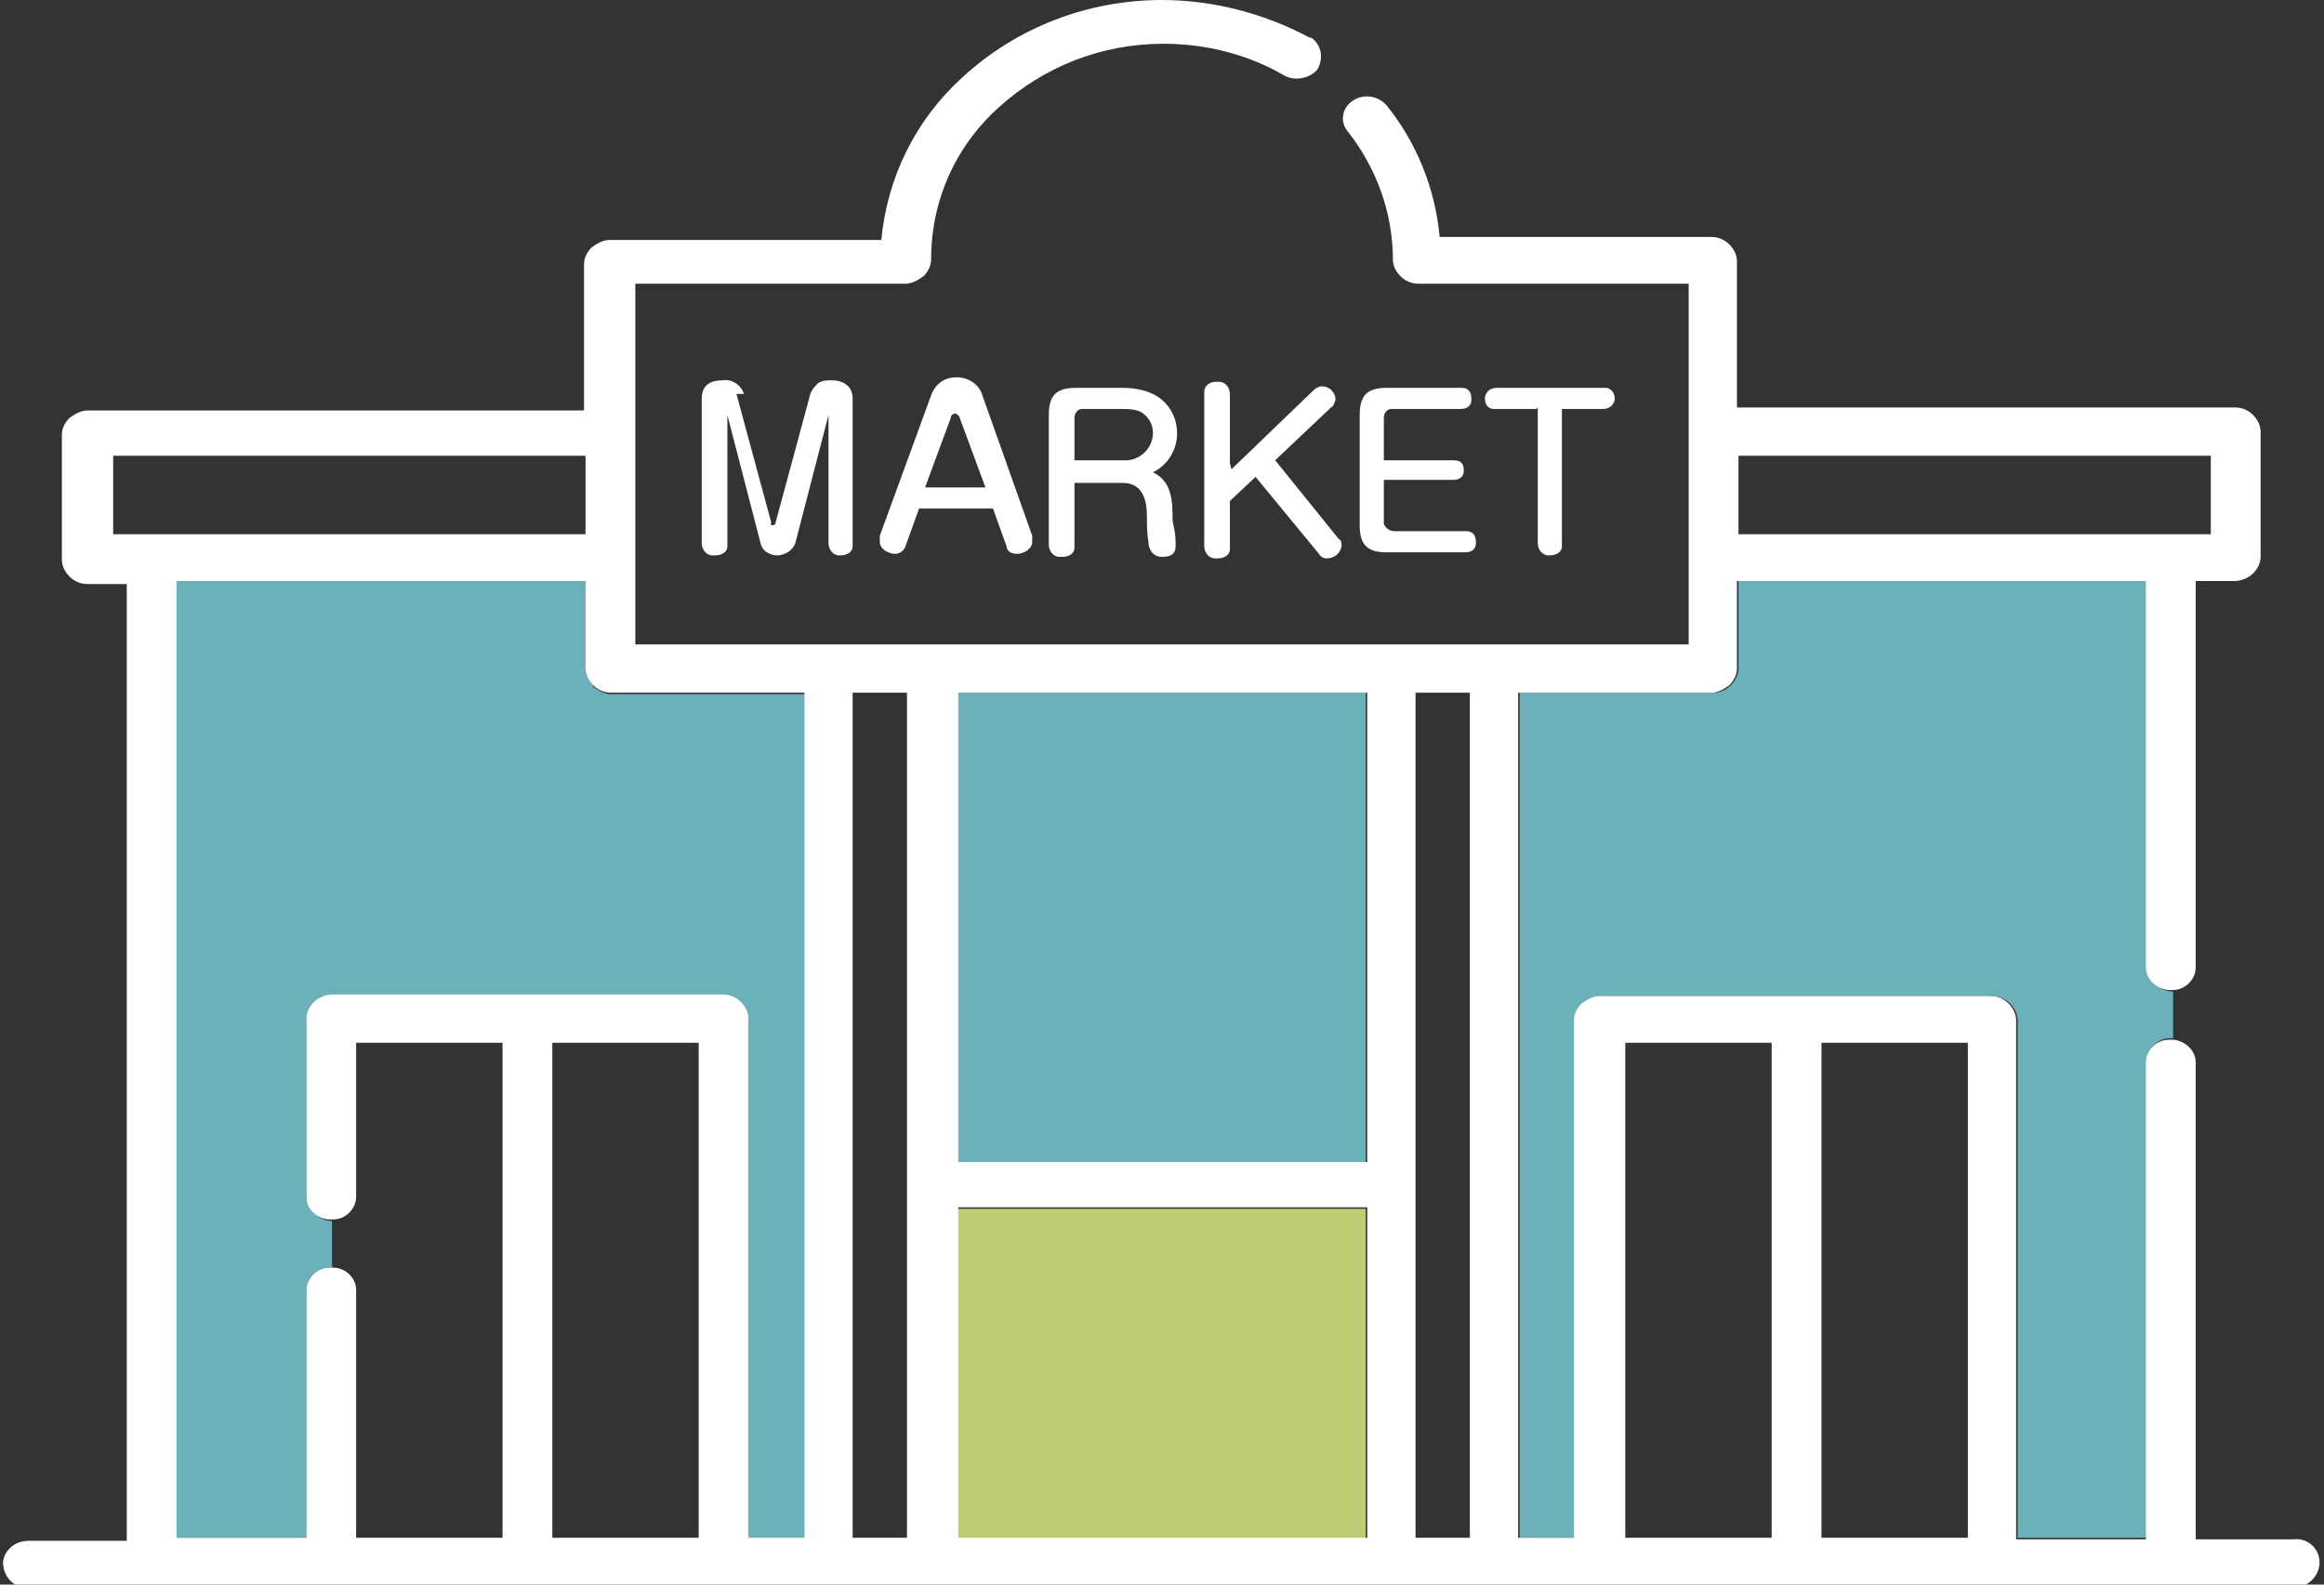 <?xml version="1.0" encoding="UTF-8"?>
<svg id="_レイヤー_1" data-name=" レイヤー 1" xmlns="http://www.w3.org/2000/svg" version="1.1" viewBox="0 0 154 105">
  <rect x="0" y="0" width="154" height="105" fill="#333333" stroke="none"/>
  <defs>
    <style>
      .cls-1 {
        fill: none;
      }

      .cls-1, .cls-2, .cls-3, .cls-4 {
        stroke-width: 0px;
      }

      .cls-2 {
        fill: #bfcc74;
      }

      .cls-3 {
        fill: #6cb1ba;
      }

      .cls-4 {
        fill: #fff;
      }
    </style>
  </defs>
  <path id="_パス_448" data-name="パス 448" class="cls-3" d="M142.3,64.1v-25.6h-27.1v5.8c0,.4-.2.8-.5,1.1-.3.3-.7.5-1.2.5h-12.8v56h3.7v-34.3c0-.4.2-.8.5-1.1.3-.3.7-.5,1.2-.5h25.9c.4,0,.9.2,1.2.5.3.3.5.7.5,1.1v34.3h8.6v-31.6c0-.9.8-1.6,1.7-1.5v-3.1c-.9,0-1.6-.7-1.7-1.5,0,0,0,0,0,0"/>
  <rect id="_長方形_389" data-name="長方形 389" class="cls-3" x="63.4" y="45.9" width="27.1" height="31.1"/>
  <path id="_パス_449" data-name="パス 449" class="cls-3" d="M39.3,45.4c-.3-.3-.5-.7-.5-1.1v-5.8H11.7v63.4h8.6v-16.4c0-.9.8-1.6,1.7-1.5v-3.1c-.9,0-1.6-.7-1.7-1.5,0,0,0,0,0,0v-11.8c0-.4.2-.8.5-1.1.3-.3.7-.5,1.2-.5h25.9c.4,0,.8.2,1.2.5.3.3.5.7.5,1.1v34.4h3.7v-56h-12.8c-.4,0-.8-.2-1.2-.5"/>
  <rect id="_長方形_390" data-name="長方形 390" class="cls-2" x="63.4" y="80.1" width="27.1" height="21.9"/>
  <path id="_パス_450" data-name="パス 450" class="cls-4" d="M153.7,103.5c0-.9-.8-1.6-1.7-1.5,0,0,0,0,0,0h-6.5v-31.6c0-.9-.9-1.6-1.8-1.5-.8,0-1.5.7-1.5,1.5v31.6h-8.6v-34.4c0-.4-.2-.8-.5-1.1-.3-.3-.7-.5-1.2-.5h-25.9c-.4,0-.8.2-1.2.5-.3.3-.5.7-.5,1.1v34.3h-3.7v-56h12.8c.4,0,.8-.2,1.2-.5.3-.3.5-.7.5-1.1v-5.8h27.1v25.6c0,.9.9,1.6,1.8,1.5.8,0,1.5-.7,1.5-1.5v-25.6h2.6c.4,0,.9-.2,1.2-.5.3-.3.5-.7.5-1.1v-8.3c0-.4-.2-.8-.5-1.1-.3-.3-.7-.5-1.2-.5h-33v-9.7c0-.4-.2-.8-.5-1.1-.3-.3-.7-.5-1.2-.5h-18c-.3-3.2-1.5-6.2-3.5-8.7-.6-.7-1.6-.8-2.3-.3,0,0,0,0,0,0-.7.5-.8,1.4-.3,2,0,0,0,0,0,0,1.9,2.4,3,5.4,3,8.5,0,.4.2.8.5,1.1.3.3.7.5,1.2.5h17.9v23.9H42.1v-23.9h17.9c.4,0,.8-.2,1.2-.5.3-.3.5-.7.5-1.1,0-3.9,1.6-7.5,4.5-10.1,3-2.7,6.8-4.2,10.9-4.2,2.8,0,5.6.7,8,2.1.7.4,1.7.2,2.2-.4,0,0,0,0,0,0,.4-.7.3-1.6-.4-2.1,0,0,0,0-.1,0C83.8.9,80.4,0,77,0c-4.9,0-9.6,1.8-13.2,5.1-3.1,2.8-5,6.6-5.4,10.8h-18c-.4,0-.8.2-1.2.5-.3.3-.5.7-.5,1.1v9.7H5.8c-.4,0-.8.2-1.2.5-.3.3-.5.7-.5,1.1v8.3c0,.4.2.8.5,1.1.3.3.7.5,1.2.5h2.6v63.4H1.9c-.9,0-1.6.6-1.7,1.4,0,.9.6,1.6,1.4,1.7,0,0,.1,0,.2,0h150.2c.9,0,1.6-.7,1.7-1.5,0,0,0,0,0,0M115.2,30.2h31.3v5.2h-31.3v-5.2ZM7.5,30.2h31.3v5.2H7.5v-5.2ZM46.3,101.9h-9.7v-32.8h9.7v32.8ZM53.3,101.9h-3.7v-34.4c0-.4-.2-.8-.5-1.1-.3-.3-.7-.5-1.2-.5h-25.9c-.4,0-.9.2-1.2.5-.3.3-.5.7-.5,1.1v11.8c0,.9.8,1.6,1.8,1.5.8,0,1.5-.7,1.5-1.5v-10.2h9.7v32.8h-9.7v-16.4c0-.9-.8-1.6-1.8-1.5-.8,0-1.5.7-1.5,1.5v16.4h-8.6v-63.4h27.1v5.8c0,.4.2.8.5,1.1.3.3.7.5,1.2.5h12.8v56ZM60.1,101.9h-3.6v-56h3.6M90.6,101.9h-27.1v-21.9h27.1v21.9ZM90.6,77h-27.1v-31.1h27.1v31.1ZM97.4,101.9h-3.6v-56h3.6v56ZM117.4,101.9h-9.7v-32.8h9.7v32.8ZM130.4,101.9h-9.7v-32.8h9.7v32.8Z"/>
  <rect id="_長方形_391" data-name="長方形 391" class="cls-1" x=".3" y="0" width="153.5" height="105"/>
  <path id="_パス_4432" data-name="パス 4432" class="cls-4" d="M49.3,26.1c-.2-.6-.8-1-1.4-.9-.8,0-1.4.3-1.4,1.2v9.6c0,.4.3.8.7.8,0,0,.1,0,.2,0,.4,0,.8-.2.8-.6,0,0,0-.1,0-.2v-8.5s0,0,0,0,0,0,0,0l2.2,8.5c.1.5.6.8,1.1.8.5,0,1-.3,1.2-.8l2.2-8.5c0,0,0,0,0,0s0,0,0,0v8.5c0,.4.3.8.7.8,0,0,0,0,.1,0,.4,0,.8-.2.8-.6,0,0,0-.1,0-.2v-9.6c0-.8-.6-1.2-1.4-1.2-.3,0-.6,0-.9.2-.2.2-.4.4-.5.7l-2.3,8.5c0,0,0,.2-.2.2s-.1,0-.1-.2l-2.3-8.5ZM60.8,33.7h5l.9,2.5c0,.3.3.5.7.5.4,0,1-.3,1-.8,0-.1,0-.3,0-.4l-3.3-9.3c-.2-.7-.9-1.2-1.7-1.2-.8,0-1.4.4-1.7,1.2l-3.4,9.3c0,.1,0,.2,0,.4,0,.5.6.8,1,.8.3,0,.6-.2.7-.5l.9-2.5ZM61.3,32.3l1.7-4.6c0-.2.2-.3.3-.3s.3.2.3.3l1.7,4.6h-4ZM71.2,32h3.2c1.3,0,1.6,1.1,1.6,2.2,0,.6,0,1.1.1,1.7,0,.5.3,1,.9,1s.9-.2.9-.7c0-.1,0-.2,0-.3,0-.5-.1-.9-.2-1.4,0-1.2,0-2.6-1.3-3.2,1-.5,1.6-1.5,1.6-2.6,0-.9-.4-1.7-1-2.2-.7-.6-1.7-.8-2.6-.8h-3.1c-1.3,0-1.8.5-1.8,1.8v8.6c0,.4.3.8.7.8,0,0,.1,0,.2,0,.4,0,.8-.2.8-.6,0,0,0-.1,0-.2v-4.1ZM71.2,30.5v-2.8c0-.3.2-.6.5-.6,0,0,0,0,.1,0h2.5c.4,0,.9,0,1.3.2.5.3.8.8.8,1.4,0,1-.9,1.9-2,1.8,0,0,0,0,0,0h-3.1ZM81.5,30.7v-4.6c0-.4-.3-.8-.7-.8,0,0-.1,0-.2,0-.4,0-.8.2-.8.7,0,0,0,.1,0,.2v10c0,.4.3.8.7.8,0,0,.1,0,.2,0,.4,0,.8-.2.8-.6,0,0,0-.1,0-.2v-3l1.7-1.6,4.2,5.1c.1.2.3.3.5.3.5,0,.9-.3,1-.8,0-.2,0-.4-.2-.5l-4.2-5.2,3.7-3.5c.2-.1.2-.3.3-.5,0-.5-.4-.9-.9-.9-.2,0-.4.1-.6.3l-5.4,5.2ZM91.7,30.2v-2.5c0-.3.2-.6.5-.6,0,0,0,0,.1,0h4.5c.4,0,.7-.2.7-.6,0,0,0,0,0-.1,0-.4-.2-.7-.6-.7,0,0,0,0-.1,0h-4.9c-1.3,0-1.8.5-1.8,1.8v7.3c0,1.3.5,1.8,1.8,1.8h5.2c.4,0,.7-.2.7-.6,0,0,0,0,0-.1,0-.4-.2-.7-.6-.7,0,0,0,0-.1,0h-4.7c-.3,0-.6-.2-.7-.5,0,0,0,0,0-.1v-2.8h4.6c.4,0,.7-.2.7-.6,0,0,0,0,0,0,0-.5-.2-.7-.7-.7h-4.6ZM101.9,27v9c0,.4.3.8.7.8,0,0,0,0,.1,0,.4,0,.8-.2.8-.6,0,0,0,0,0-.1v-9h2.7c.4,0,.7-.2.8-.6,0,0,0,0,0-.1,0-.4-.3-.7-.6-.7,0,0,0,0-.1,0h-7.1c-.4,0-.7.2-.8.6,0,0,0,0,0,.1,0,.4.2.7.6.7,0,0,0,0,.1,0h2.7Z"/>
</svg>